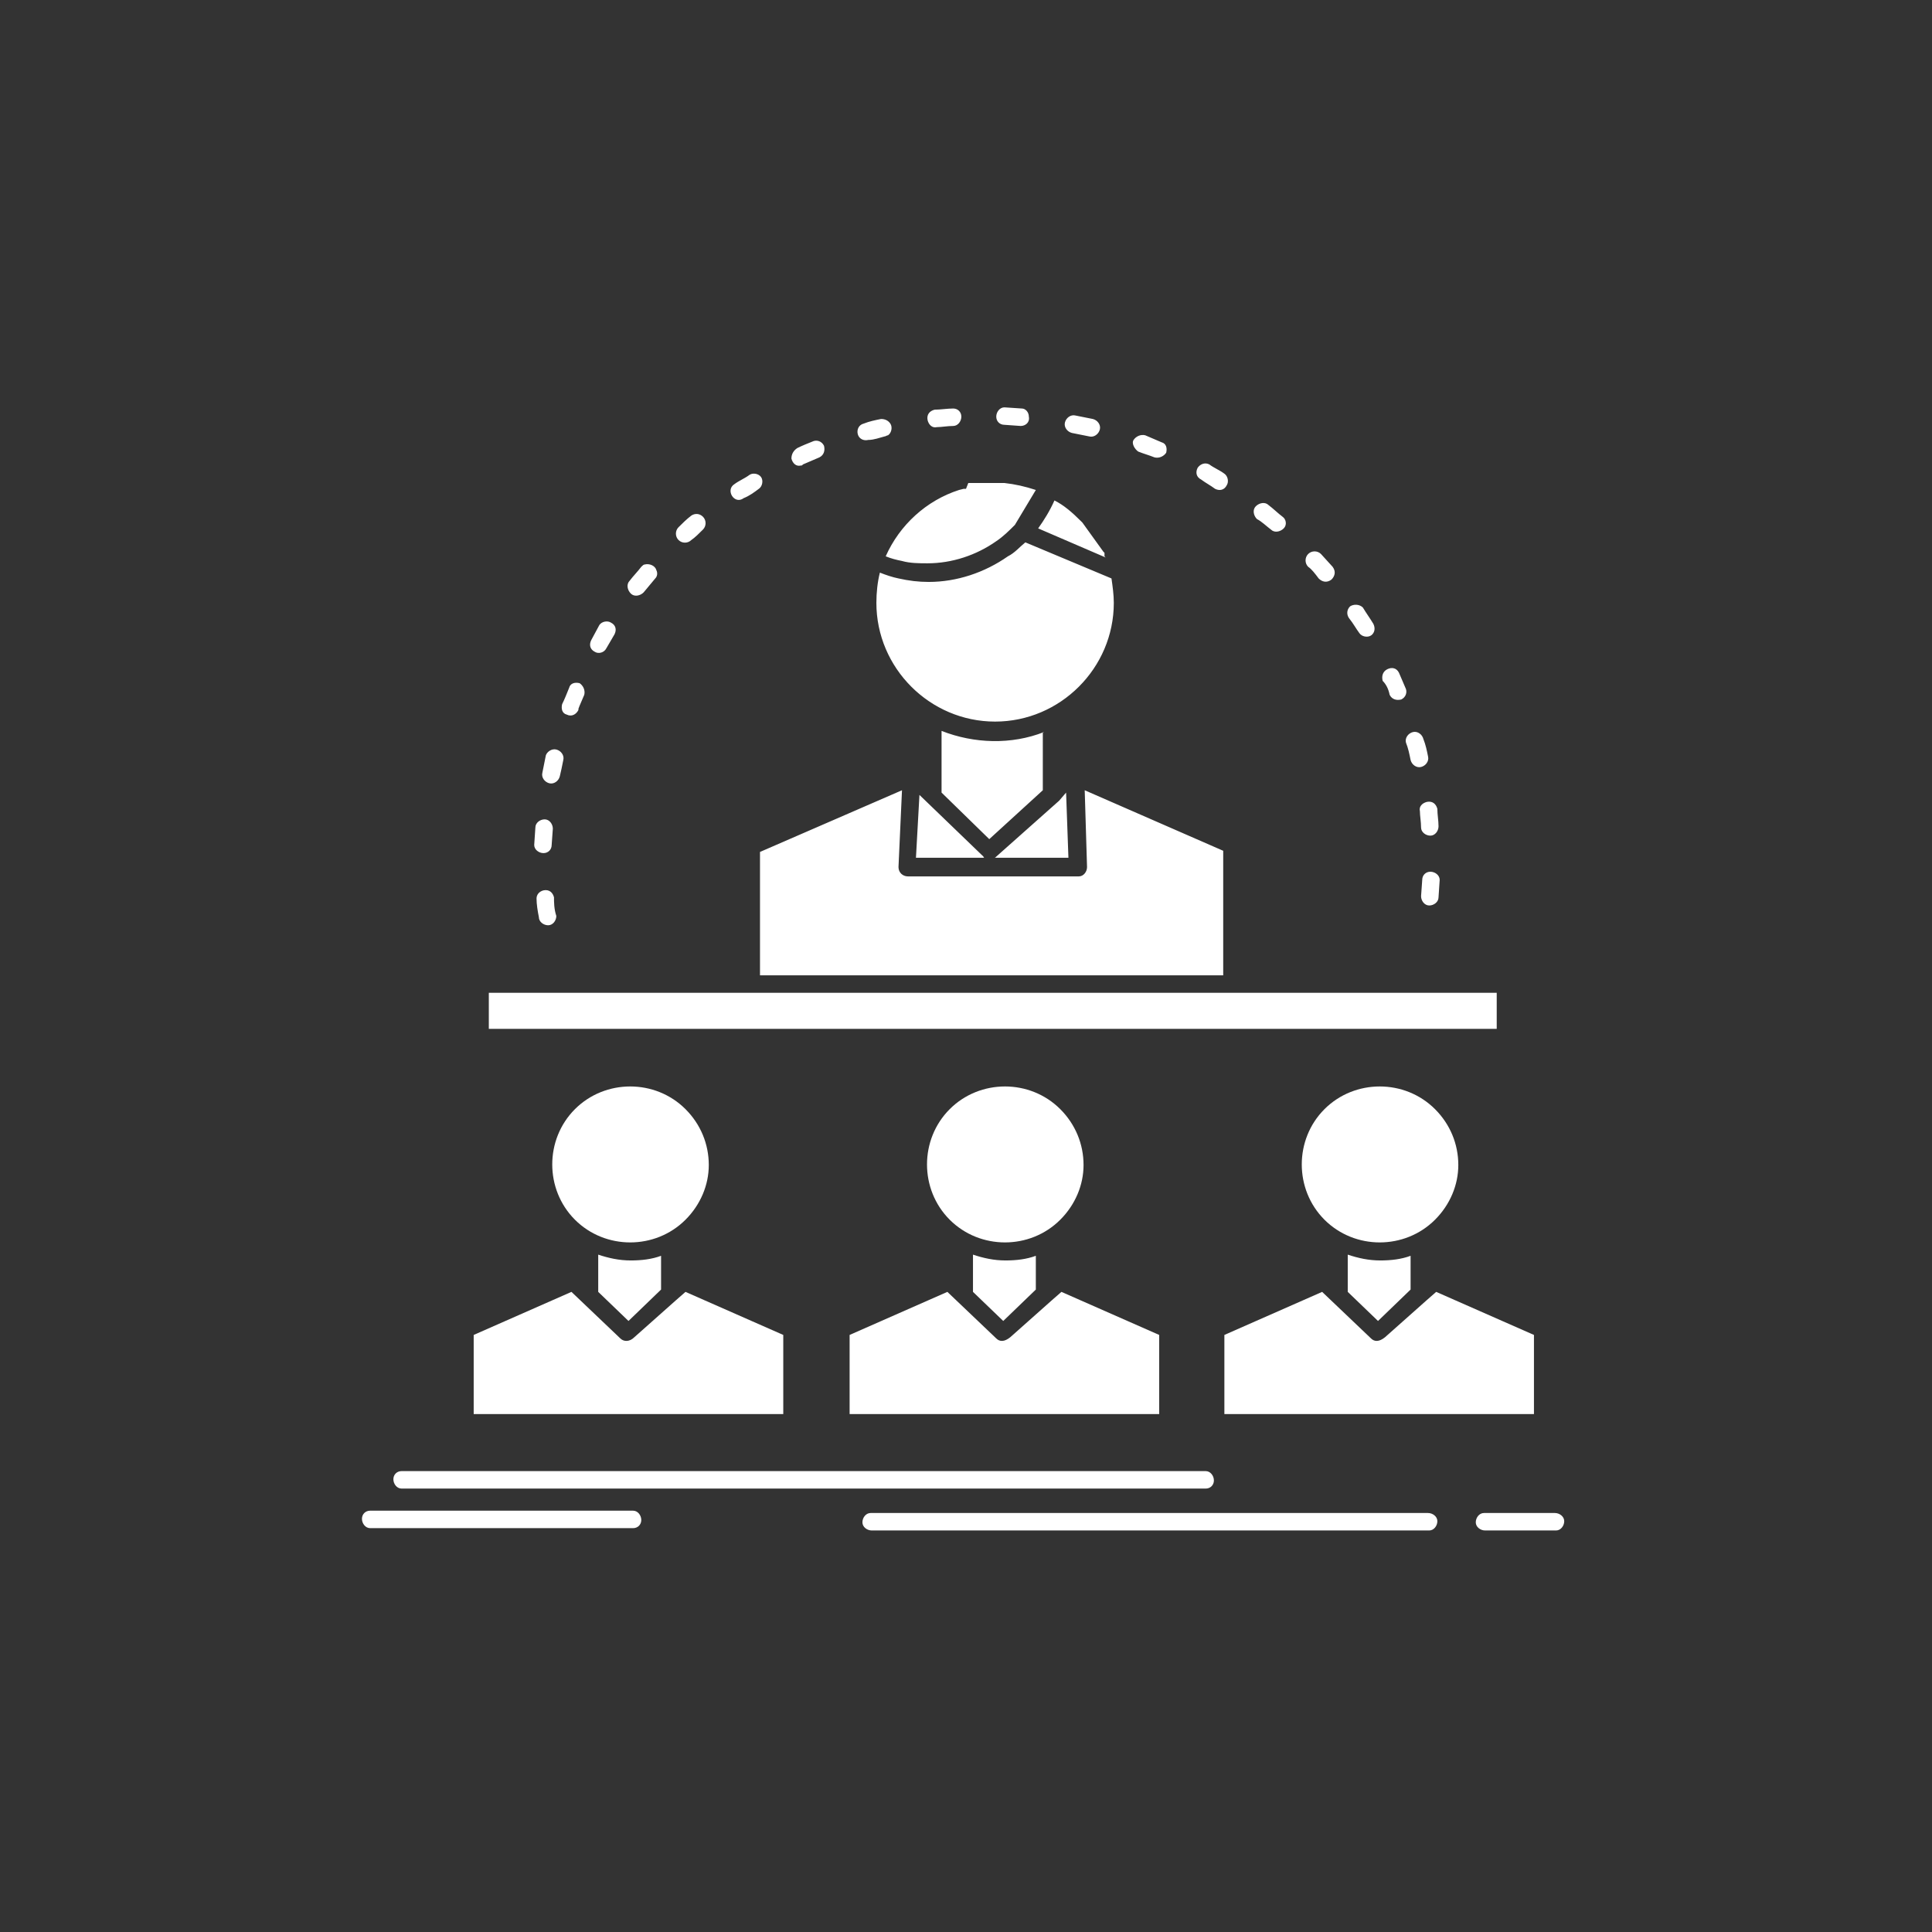 <?xml version="1.0" encoding="utf-8"?>
<!-- Generator: Adobe Illustrator 27.9.0, SVG Export Plug-In . SVG Version: 6.00 Build 0)  -->
<svg version="1.1" id="Layer_1" xmlns="http://www.w3.org/2000/svg" xmlns:xlink="http://www.w3.org/1999/xlink" x="0px" y="0px"
	 viewBox="0 0 166 166" style="enable-background:new 0 0 166 166;" xml:space="preserve">
<rect x="0" y="0" width="166" height="166" fill="#333333" stroke="none"/>
<style type="text/css">
	.st0{fill:none;}
	.st1{fill-rule:evenodd;clip-rule:evenodd;fill:#FFFFFF;}
</style>
<g id="Group_1529" transform="translate(17840 17002)">
	<rect id="Rectangle_1578" x="-17840" y="-17002" class="st0" width="166" height="166"/>
	<g id="_x37_16_x2C__Business_x2C__coach_x2C__course_x2C__instructor_x2C__mentor" transform="translate(-17809 -16967)">
		<g id="Group_1425" transform="translate(0 0)">
			<g transform="matrix(1, 0, 0, 1, -31, -35)">
				<path id="Path_14777-2" class="st1" d="M76.1,47.8c0.5,0.2,0.9,0.3,1.4,0.4c0.7,0.2,1.5,0.2,2.2,0.2c2.1,0,4.2-0.7,5.9-1.9
					c0.6-0.4,1.1-0.9,1.6-1.4l1.8-3c-0.9-0.3-1.8-0.5-2.7-0.6h0l0,0h-0.1l0,0h0l0,0h-0.1l-0.1,0h0l0,0h-0.1l0,0h-0.5l-0.1,0h-0.1
					l-0.1,0h0l-0.1,0l0,0h-0.1l-0.1,0l0,0l-0.1,0h0l-0.1,0l-0.1,0l-0.1,0l0,0l-0.1,0h0l-0.1,0h0l-0.1,0l0,0l-0.1,0l-0.1,0l-0.1,0h0
					l-0.1,0l0,0l-0.1,0l-0.1,0l-0.1,0l0,0l-0.1,0h0l-0.1,0L83,42l-0.2,0h0l-0.4,0.1l0,0C79.6,43,77.3,45.1,76.1,47.8 M88.1,46.6
					c-0.5,0.4-0.9,0.9-1.5,1.2c-2,1.4-4.4,2.2-6.8,2.2c-0.9,0-1.7-0.1-2.6-0.3c-0.5-0.1-1.1-0.3-1.6-0.5c-0.2,0.8-0.3,1.7-0.3,2.6
					c0,5.6,4.6,10.2,10.2,10.2c5.6,0,10.2-4.6,10.2-10.2c0-0.7-0.1-1.4-0.2-2.1l0,0L88.1,46.6z M90.6,43c-0.4,0.9-0.9,1.7-1.4,2.4
					l5.8,2.5l0,0l0,0l0,0l0,0v0l0,0l0,0l0,0l0,0l-0.1-0.1l0,0l0,0l0,0l0,0l0,0l0,0l0,0l0-0.1l0,0l0-0.1l0,0l0,0l0,0l0-0.1l0,0
					l-0.1-0.1l0,0l0,0l0,0l0,0l0,0l0,0l0,0h0l0,0l0,0l0,0l0,0l0,0l0,0l0,0l0,0l0,0l0,0l0,0l0,0l0,0l0,0l0,0l0,0l0,0v0l0,0l0,0l0,0
					l0,0l0,0l0,0l0,0l0,0l0,0l0,0l0,0l0,0l0,0l0,0l0,0l0,0l0,0l0,0l0,0l0,0l0,0l0,0l0,0l0,0l0,0l0,0l0,0l0,0l0,0l0,0l0,0l0,0l0,0
					l0,0l0,0L93,44.9l0,0l0,0l0,0l-0.1-0.1l0,0C92.1,44,91.4,43.4,90.6,43z M85.4,73.7h6.4l-0.2-5.6L91,68.8l0,0l0,0l0,0l0,0l0,0
					l0,0l0,0l-5.4,4.8C85.5,73.7,85.5,73.7,85.4,73.7z M79,68.3l-0.3,5.4h5.9c-0.1,0-0.1-0.1-0.1-0.1L79,68.3z M93.2,67.9l0.2,6.6
					c0,0.4-0.3,0.8-0.7,0.8l-14.7,0c-0.4,0-0.8-0.3-0.8-0.8l0.3-6.6l-12.2,5.3v10.6h39.8V73.1L93.2,67.9z M89.7,62.9
					c-2.8,1.1-6,1-8.8-0.1v5.3l4.1,4l4.6-4.2V62.9L89.7,62.9z M106,85.3H42v3.1h86.6v-3.1H106z M58.9,95.3c-2.6-2.6-6.9-2.6-9.5,0
					c-2.6,2.6-2.6,6.9,0,9.5c2.6,2.6,6.9,2.6,9.5,0c1.3-1.3,2-3,2-4.7C60.9,98.3,60.2,96.6,58.9,95.3z M53.3,115l-4.2-4l-8.4,3.7
					v6.8h26.6v-6.8l-8.4-3.7l-0.8,0.7l0,0l0,0l0,0l0,0l0,0l0,0l0,0l-3.6,3.2C54.1,115.3,53.6,115.3,53.3,115z M91.1,95.3
					c-2.6-2.6-6.9-2.6-9.5,0c-2.6,2.6-2.6,6.9,0,9.5s6.9,2.6,9.5,0c1.3-1.3,2-3,2-4.7C93.1,98.3,92.4,96.6,91.1,95.3L91.1,95.3z
					 M85.6,115l-4.2-4l-8.4,3.7v6.8h26.6v-6.8l-8.4-3.7l-0.8,0.7l0,0l0,0l0,0l0,0l0,0l0,0l0,0l-3.6,3.2
					C86.3,115.3,85.9,115.3,85.6,115z M89,110.8v-2.9c-0.8,0.3-1.7,0.4-2.6,0.4c-1,0-1.9-0.2-2.8-0.5v3.2l2.6,2.5L89,110.8z
					 M123.3,95.3c-2.6-2.6-6.9-2.6-9.5,0c-2.6,2.6-2.6,6.9,0,9.5s6.9,2.6,9.5,0c1.3-1.3,2-3,2-4.7C125.3,98.3,124.6,96.6,123.3,95.3
					z M117.8,115l-4.2-4l-8.4,3.7v6.8h26.6v-6.8l-8.4-3.7l-0.8,0.7l0,0l0,0l0,0l0,0l0,0l0,0l0,0l-3.6,3.2
					C118.5,115.3,118.1,115.3,117.8,115z M121.2,110.8v-2.9c-0.8,0.3-1.7,0.4-2.6,0.4c-1,0-1.9-0.2-2.8-0.5v3.2l2.6,2.5L121.2,110.8
					z M47.6,77.1c-0.1-0.4-0.4-0.7-0.9-0.6c-0.4,0.1-0.6,0.4-0.6,0.7c0,0.5,0.1,1.1,0.2,1.6c0,0.4,0.4,0.7,0.8,0.7s0.7-0.4,0.7-0.8
					C47.6,78.1,47.6,77.5,47.6,77.1z M47.5,71.2c0-0.4-0.3-0.8-0.7-0.8c-0.4,0-0.8,0.3-0.8,0.7l-0.1,1.5c0,0.4,0.4,0.7,0.8,0.7
					c0.4,0,0.7-0.3,0.7-0.7L47.5,71.2z M48.4,65.3c0.1-0.4-0.2-0.8-0.6-0.9c-0.4-0.1-0.8,0.2-0.9,0.5c-0.1,0.5-0.2,1-0.3,1.5
					c-0.1,0.4,0.2,0.8,0.6,0.9c0.4,0.1,0.8-0.2,0.9-0.6C48.2,66.3,48.3,65.8,48.4,65.3L48.4,65.3z M50.2,59.7c0.1-0.4-0.1-0.8-0.4-1
					c-0.4-0.1-0.8,0-0.9,0.4c-0.2,0.5-0.4,1-0.6,1.4c-0.1,0.4,0,0.8,0.4,0.9c0.4,0.2,0.8,0,1-0.4c0,0,0,0,0-0.1
					C49.8,60.6,50,60.2,50.2,59.7L50.2,59.7z M52.8,54.5c0.2-0.4,0.1-0.8-0.3-1c-0.3-0.2-0.8-0.1-1,0.2L50.8,55
					c-0.2,0.4-0.1,0.8,0.3,1c0.3,0.2,0.8,0.1,1-0.3L52.8,54.5z M56.3,49.7c0.2-0.2,0.2-0.5,0.1-0.7c-0.1-0.4-0.6-0.6-1-0.5
					c-0.1,0-0.2,0.1-0.3,0.2c-0.3,0.4-0.7,0.8-1,1.2c-0.3,0.3-0.2,0.8,0.1,1.1c0.3,0.3,0.8,0.2,1.1-0.1L56.3,49.7z M60.4,45.5
					c0.3-0.3,0.3-0.8,0-1.1c-0.3-0.3-0.7-0.3-1-0.1c-0.4,0.3-0.8,0.7-1.1,1c-0.3,0.3-0.3,0.8,0,1.1c0.3,0.3,0.8,0.3,1.1,0
					C59.7,46.2,60.1,45.8,60.4,45.5L60.4,45.5z M65.2,42c0.3-0.2,0.4-0.7,0.2-1c-0.2-0.3-0.7-0.4-1-0.2c-0.4,0.3-0.9,0.5-1.3,0.8
					c-0.8,0.5,0,1.8,0.8,1.2C64.4,42.6,64.8,42.3,65.2,42L65.2,42z M70.4,39.3c0.4-0.2,0.5-0.6,0.4-1c-0.2-0.4-0.6-0.5-0.9-0.4
					c-0.5,0.2-1,0.4-1.4,0.6C68.2,38.7,68,39,68,39.4c0.1,0.4,0.4,0.7,0.8,0.6c0.1,0,0.1,0,0.2-0.1L70.4,39.3z M76,37.5
					c0.1,0,0.2-0.1,0.3-0.1c0.3-0.2,0.4-0.7,0.2-1C76.3,36.1,76,36,75.7,36c-0.5,0.1-1,0.2-1.5,0.4c-0.4,0.1-0.6,0.5-0.5,0.9
					c0.1,0.4,0.5,0.6,0.9,0.5C75.1,37.8,75.6,37.6,76,37.5L76,37.5z M81.9,36.6c0.4,0,0.7-0.4,0.7-0.8c0-0.4-0.3-0.7-0.7-0.7
					c-0.5,0-1.1,0.1-1.6,0.1c-0.4,0.1-0.7,0.4-0.6,0.9c0.1,0.4,0.4,0.7,0.8,0.6C80.9,36.7,81.4,36.6,81.9,36.6z M87.7,36.6
					c0.4,0,0.8-0.3,0.7-0.8c0-0.4-0.3-0.7-0.6-0.7L86.3,35c-0.4,0-0.7,0.4-0.7,0.8c0,0.4,0.3,0.7,0.7,0.7L87.7,36.6z M93.6,37.5
					c0.4,0.1,0.8-0.2,0.9-0.6c0.1-0.4-0.2-0.8-0.6-0.9l-1.5-0.3c-0.4-0.1-0.8,0.2-0.9,0.6c-0.1,0.4,0.2,0.8,0.6,0.9L93.6,37.5z
					 M99.2,39.3c0.4,0.1,0.8-0.1,1-0.4c0.1-0.4,0-0.8-0.4-0.9l-1.4-0.6c-0.4-0.1-0.8,0.1-1,0.4s0.1,0.8,0.4,1
					C98.3,39,98.7,39.1,99.2,39.3L99.2,39.3z M104.4,42c0.4,0.2,0.8,0.1,1-0.3c0.2-0.3,0.1-0.8-0.2-1c-0.4-0.3-0.9-0.5-1.3-0.8
					c-0.4-0.2-0.8,0-1,0.3c-0.2,0.4-0.1,0.8,0.3,1C103.6,41.5,104,41.7,104.4,42L104.4,42z M109.2,45.5c0.3,0.3,0.8,0.2,1.1-0.1
					c0.3-0.3,0.2-0.8-0.1-1c-0.4-0.3-0.8-0.7-1.2-1c-0.3-0.3-0.8-0.2-1.1,0.1c-0.3,0.3-0.2,0.8,0.1,1.1l0,0
					C108.4,44.8,108.8,45.2,109.2,45.5L109.2,45.5z M113.3,49.7c0.3,0.3,0.7,0.4,1.1,0.1c0.3-0.3,0.4-0.7,0.1-1.1l-1-1.1
					c-0.3-0.3-0.8-0.3-1.1,0c-0.3,0.3-0.3,0.8,0,1.1C112.7,48.9,113,49.3,113.3,49.7L113.3,49.7z M116.8,54.4c0.2,0.3,0.7,0.4,1,0.2
					c0.3-0.2,0.4-0.6,0.2-1c-0.3-0.5-0.6-0.9-0.9-1.4c-0.3-0.3-0.8-0.3-1.1-0.1c-0.3,0.3-0.3,0.7-0.1,1
					C116.3,53.6,116.5,54,116.8,54.4L116.8,54.4z M119.4,59.7c0.2,0.4,0.6,0.5,1,0.4c0.4-0.2,0.5-0.6,0.4-0.9
					c-0.2-0.5-0.4-0.9-0.6-1.4c-0.2-0.4-0.6-0.5-1-0.3c-0.4,0.2-0.5,0.6-0.4,1C119.1,58.8,119.3,59.2,119.4,59.7L119.4,59.7z
					 M121.2,65.3c0.1,0.4,0.5,0.7,0.9,0.6c0.4-0.1,0.7-0.5,0.6-0.9c-0.1-0.5-0.2-1-0.4-1.5c-0.1-0.4-0.5-0.7-0.9-0.6
					c-0.4,0.1-0.7,0.5-0.6,0.9c0,0,0,0,0,0C121,64.3,121.1,64.8,121.2,65.3L121.2,65.3z M122.1,71.1c0,0.4,0.4,0.7,0.8,0.7
					c0.4,0,0.7-0.4,0.7-0.8c0-0.5-0.1-1-0.1-1.5c-0.1-0.4-0.4-0.7-0.9-0.6c-0.4,0.1-0.7,0.4-0.6,0.8C122,70.1,122.1,70.6,122.1,71.1
					L122.1,71.1z M122.1,77c0,0.4,0.3,0.8,0.7,0.8c0.4,0,0.8-0.3,0.8-0.7l0,0l0.1-1.5c0-0.4-0.4-0.7-0.8-0.7c-0.4,0-0.7,0.3-0.7,0.7
					L122.1,77z M74.9,131.5c-0.4,0-0.8-0.3-0.8-0.7s0.3-0.8,0.7-0.8c0,0,0.1,0,0.1,0h47.8c0.4,0,0.8,0.3,0.8,0.7
					c0,0.4-0.3,0.8-0.7,0.8c0,0-0.1,0-0.1,0H74.9z M127.6,131.5c-0.4,0-0.8-0.3-0.8-0.7c0-0.4,0.3-0.8,0.7-0.8c0,0,0.1,0,0.1,0h6
					c0.4,0,0.8,0.3,0.8,0.7c0,0.4-0.3,0.8-0.7,0.8c0,0-0.1,0-0.1,0H127.6z M31.8,131.3c-0.4,0-0.7-0.4-0.7-0.8
					c0-0.4,0.3-0.7,0.7-0.7h22.6c0.4,0,0.7,0.4,0.7,0.8c0,0.4-0.3,0.7-0.7,0.7H31.8z M34.5,127.9c-0.4,0-0.7-0.4-0.7-0.8
					c0-0.4,0.3-0.7,0.7-0.7h69.1c0.4,0,0.7,0.4,0.7,0.8c0,0.4-0.3,0.7-0.7,0.7H34.5z M56.8,110.8v-2.9c-0.8,0.3-1.7,0.4-2.6,0.4
					c-1,0-1.9-0.2-2.8-0.5v3.2l2.6,2.5L56.8,110.8z"/>
			</g>
		</g>
	</g>
</g>
</svg>
